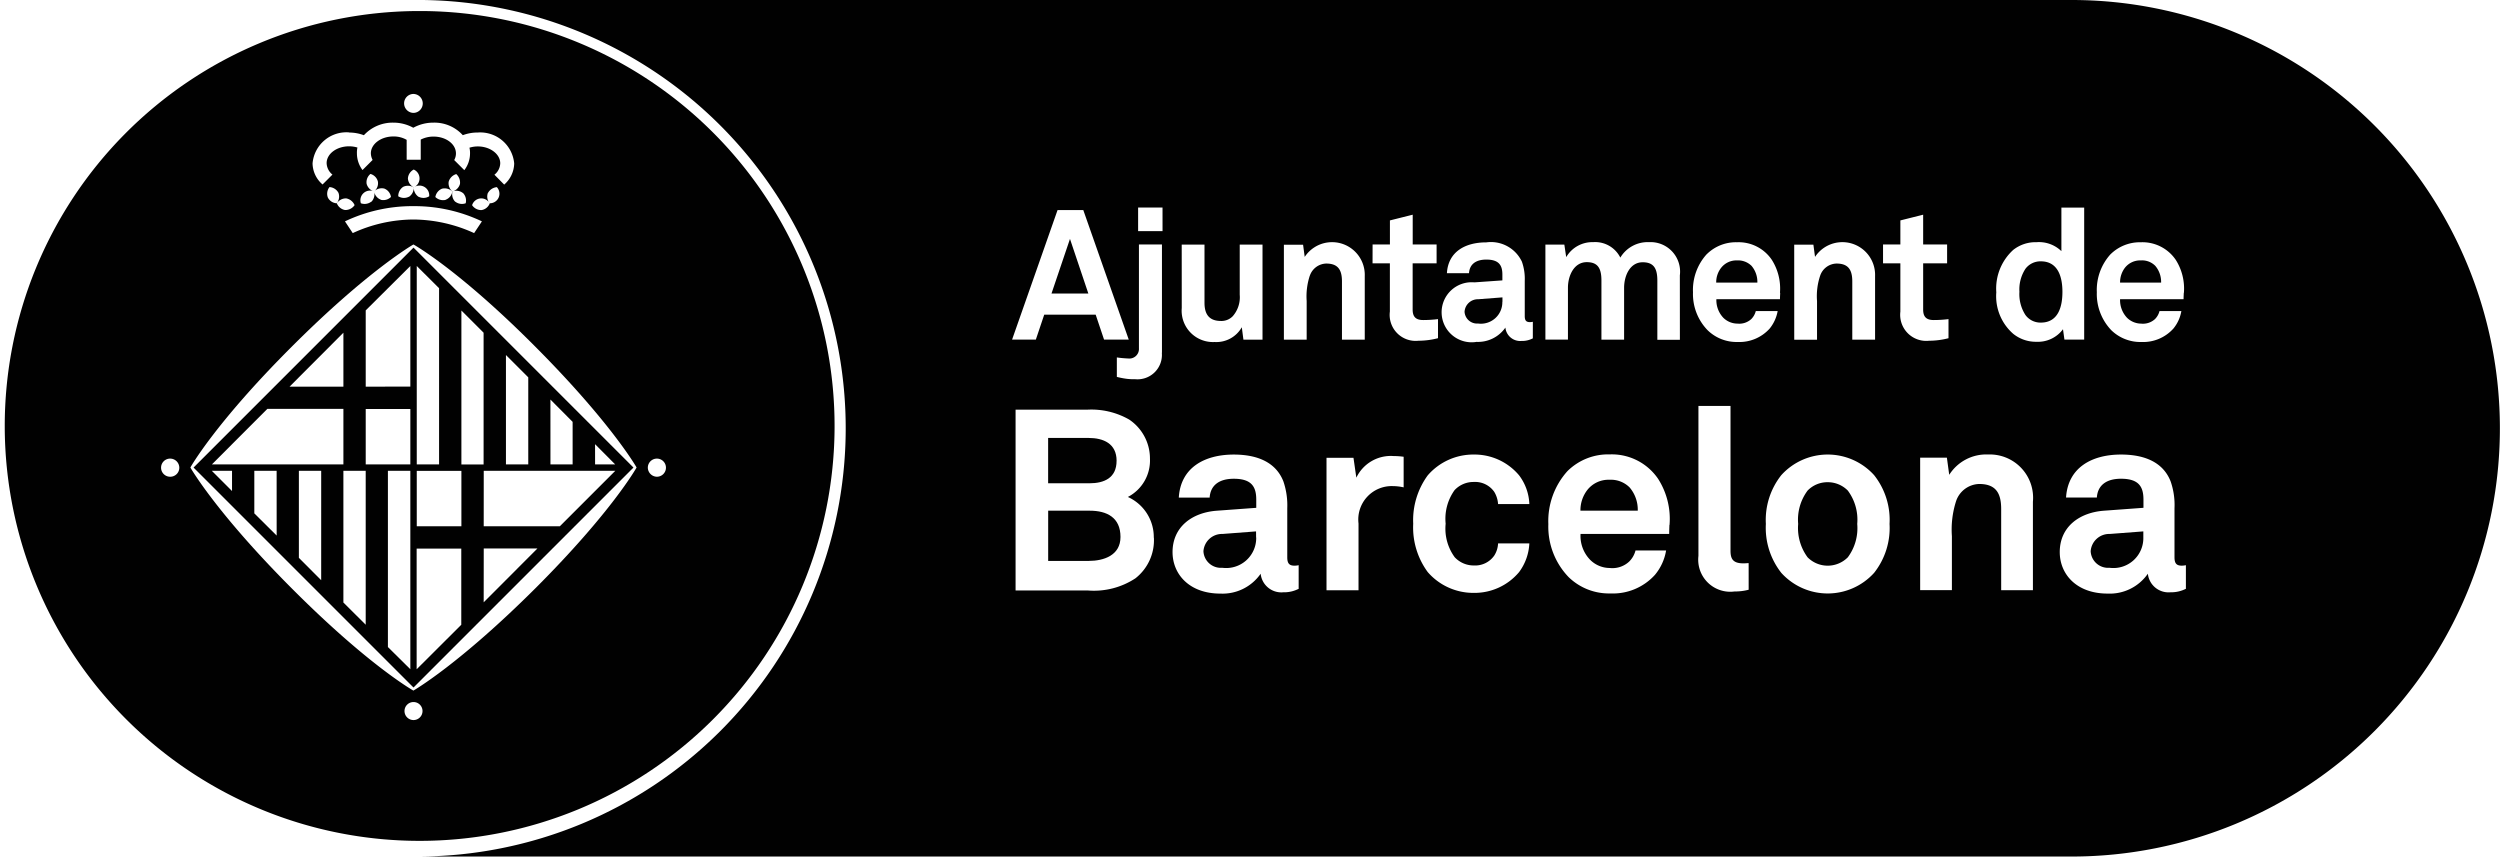 <svg xmlns="http://www.w3.org/2000/svg" xmlns:xlink="http://www.w3.org/1999/xlink" width="174.861" height="59.91" viewBox="0 0 174.861 59.91">
  <defs>
    <clipPath id="clip-path">
      <rect id="Rectángulo_107" data-name="Rectángulo 107" width="174.861" height="59.91" transform="translate(0 0)" fill="none"/>
    </clipPath>
  </defs>
  <g id="Grupo_309" data-name="Grupo 309" transform="translate(0 0)" clip-path="url(#clip-path)">
    <path id="Trazado_460" data-name="Trazado 460" d="M125.98,26.58a.877.877,0,0,0,.943.829,1.5,1.5,0,0,0,1.7-1.521h.008V25.58l-1.691.13a.935.935,0,0,0-.959.87" transform="translate(-23.543 -4.78)" fill="#010101"/>
    <path id="Trazado_461" data-name="Trazado 461" d="M107.2,45.71l-2.35.179A1.3,1.3,0,0,0,103.52,47.1a1.22,1.22,0,0,0,1.317,1.155,2.1,2.1,0,0,0,2.374-2.122l-.008.008Z" transform="translate(-19.346 -8.542)" fill="#010101"/>
    <path id="Trazado_462" data-name="Trazado 462" d="M137.983,41.27a1.885,1.885,0,0,0-1.553.716,2.311,2.311,0,0,0-.48,1.447h4.009a2.4,2.4,0,0,0-.569-1.626,1.851,1.851,0,0,0-1.407-.537" transform="translate(-25.407 -7.713)" fill="#010101"/>
    <path id="Trazado_463" data-name="Trazado 463" d="M150.508,23.945a1.734,1.734,0,0,0-.407-1.163,1.338,1.338,0,0,0-1.008-.382,1.355,1.355,0,0,0-1.114.512,1.638,1.638,0,0,0-.35,1.041h2.87Z" transform="translate(-27.59 -4.186)" fill="#010101"/>
    <path id="Trazado_464" data-name="Trazado 464" d="M156.745,41.48a1.929,1.929,0,0,0-1.407.585,3.407,3.407,0,0,0-.659,2.334,3.45,3.45,0,0,0,.659,2.334,1.983,1.983,0,0,0,2.813,0,3.407,3.407,0,0,0,.659-2.334,3.407,3.407,0,0,0-.659-2.334,1.961,1.961,0,0,0-1.407-.585" transform="translate(-28.907 -7.752)" fill="#010101"/>
    <path id="Trazado_465" data-name="Trazado 465" d="M91.743,20.55,90.45,24.372h2.578Z" transform="translate(-16.904 -3.84)" fill="#010101"/>
    <path id="Trazado_466" data-name="Trazado 466" d="M93.063,43.93h-2.9v3.513h2.83c1.065,0,2.228-.39,2.228-1.675,0-1.358-.943-1.838-2.155-1.838" transform="translate(-16.849 -8.21)" fill="#010101"/>
    <path id="Trazado_467" data-name="Trazado 467" d="M185.24,23.945a1.734,1.734,0,0,0-.407-1.163,1.3,1.3,0,0,0-1.008-.382,1.355,1.355,0,0,0-1.114.512,1.682,1.682,0,0,0-.342,1.041h2.87Z" transform="translate(-34.082 -4.186)" fill="#010101"/>
    <path id="Trazado_468" data-name="Trazado 468" d="M94.949,39.272c0-1.212-.927-1.6-1.96-1.6H90.16v3.171h2.887c1.033,0,1.9-.374,1.9-1.569" transform="translate(-16.849 -7.04)" fill="#010101"/>
    <path id="Trazado_469" data-name="Trazado 469" d="M175.206,22.48a1.312,1.312,0,0,0-1.073.52,2.634,2.634,0,0,0-.423,1.61,2.684,2.684,0,0,0,.423,1.626,1.3,1.3,0,0,0,1.073.529c1.26,0,1.512-1.187,1.512-2.147V24.61c0-.951-.26-2.13-1.512-2.13" transform="translate(-32.463 -4.201)" fill="#010101"/>
    <path id="Trazado_470" data-name="Trazado 470" d="M151.616,0H36.259a29.956,29.956,0,0,1-.309,59.91H151.616a29.955,29.955,0,1,0,0-59.91m2.724,17.783a2.926,2.926,0,0,1,2.122-.838,2.814,2.814,0,0,1,2.431,1.22,3.749,3.749,0,0,1,.577,2.317h-.008s-.016.309-.016.447h-4.44a1.793,1.793,0,0,0,.488,1.3,1.427,1.427,0,0,0,.984.407,1.244,1.244,0,0,0,.968-.317,1.213,1.213,0,0,0,.317-.561h1.529a2.609,2.609,0,0,1-.561,1.228,2.848,2.848,0,0,1-2.236.935,2.918,2.918,0,0,1-2.1-.821,3.663,3.663,0,0,1-1.016-2.659,3.721,3.721,0,0,1,.959-2.659m-22.125-.667h1.342l.114.854a2.289,2.289,0,0,1,4.2,1.35v4.44h-1.594V19.686c0-.781-.252-1.252-1.1-1.252a1.24,1.24,0,0,0-1.146.846,4.494,4.494,0,0,0-.22,1.773v2.708h-1.594ZM102.723,17.1h1.212V15.417l1.594-.4V17.1H107.2v1.317h-1.675v3.236c0,.512.228.732.74.732a8.443,8.443,0,0,0,1.033-.065v1.334a5.474,5.474,0,0,1-1.366.179,1.817,1.817,0,0,1-2-2.041V18.417h-1.212Zm-13.351.008h1.594v4.074c0,.781.309,1.268,1.155,1.268a1.1,1.1,0,0,0,.821-.333,2.014,2.014,0,0,0,.488-1.5V17.108h1.594v6.643l-.008.008H93.689l-.114-.87a2.046,2.046,0,0,1-1.9,1.033,2.192,2.192,0,0,1-2.3-2.374Zm-8.684-2.415h1.8l3.179,9.058H83.94l-.585-1.74h-3.6l-.585,1.74H77.508Zm5.456,25.751a5.28,5.28,0,0,1-3.366.854H77.752V28.654h5.025a5.32,5.32,0,0,1,2.919.691,3.28,3.28,0,0,1,1.455,2.74,2.87,2.87,0,0,1-1.545,2.675,3.079,3.079,0,0,1,1.813,2.846l.008.008a3.384,3.384,0,0,1-1.285,2.83M87.99,24.67h-.008a1.708,1.708,0,0,1-1.862,1.854,4.509,4.509,0,0,1-.561-.024,5.76,5.76,0,0,1-.724-.138V25a7.138,7.138,0,0,0,.781.073.673.673,0,0,0,.764-.716V17.1h1.61Zm.041-8.505H86.323V14.514H88.03Zm8.432,25.264a1.455,1.455,0,0,1-1.569-1.3,3.243,3.243,0,0,1-2.813,1.39c-2.212,0-3.35-1.39-3.35-2.9,0-1.764,1.366-2.781,3.131-2.9l2.724-.2v-.569c0-.878-.3-1.464-1.569-1.464-1.033,0-1.634.463-1.691,1.317H89.169c.122-2.082,1.781-3.009,3.846-3.009,1.586,0,2.935.5,3.472,1.886a5.191,5.191,0,0,1,.268,1.87v3.431c0,.423.138.585.512.585a1.521,1.521,0,0,0,.285-.033v1.634l.016.008a2.225,2.225,0,0,1-1.106.252m1.87-22.149a4.648,4.648,0,0,0-.22,1.773v2.708H96.519V17.116h1.342l.114.854a2.289,2.289,0,0,1,4.2,1.35v4.44h-1.594V19.686c0-.781-.252-1.252-1.1-1.252a1.248,1.248,0,0,0-1.146.846m6.554,14.807v0A3.527,3.527,0,0,0,104.13,34a2.339,2.339,0,0,0-2.391,2.618v4.667H99.5V32.021h1.886l.2,1.39a2.669,2.669,0,0,1,2.618-1.512,5.026,5.026,0,0,1,.691.049v2.137l.008,0Zm3.57,4.879a1.811,1.811,0,0,0,1.35.585,1.626,1.626,0,0,0,1.423-.691,1.711,1.711,0,0,0,.268-.854h2.187a3.645,3.645,0,0,1-.716,2.008,4.065,4.065,0,0,1-3.171,1.455,4.225,4.225,0,0,1-3.22-1.455,5.269,5.269,0,0,1-1.016-3.383,5.317,5.317,0,0,1,1.016-3.383,4.212,4.212,0,0,1,3.22-1.455,4.065,4.065,0,0,1,3.171,1.455,3.54,3.54,0,0,1,.716,2.008H111.5a1.89,1.89,0,0,0-.268-.854,1.626,1.626,0,0,0-1.423-.691,1.815,1.815,0,0,0-1.35.569,3.436,3.436,0,0,0-.626,2.35,3.392,3.392,0,0,0,.626,2.334m5.472-15.287-.008-.008a1.617,1.617,0,0,1-.789.179,1.041,1.041,0,0,1-1.122-.935,2.334,2.334,0,0,1-2.017,1,2.1,2.1,0,1,1-.154-4.163l1.96-.138v-.407c0-.626-.22-1.049-1.122-1.049-.74,0-1.171.333-1.212.951h-1.545c.089-1.5,1.277-2.155,2.756-2.155a2.394,2.394,0,0,1,2.488,1.35,3.585,3.585,0,0,1,.2,1.342v2.464c0,.309.1.423.366.423a1.053,1.053,0,0,0,.2-.024ZM123.5,36.72h-.016s-.016.431-.016.626h-6.2a2.4,2.4,0,0,0,.675,1.813,1.948,1.948,0,0,0,1.366.569,1.718,1.718,0,0,0,1.358-.447,1.665,1.665,0,0,0,.447-.781h2.139a3.569,3.569,0,0,1-.781,1.708,3.964,3.964,0,0,1-3.114,1.3,4.045,4.045,0,0,1-2.919-1.138,5.084,5.084,0,0,1-1.423-3.708,5.224,5.224,0,0,1,1.334-3.708,4.042,4.042,0,0,1,2.96-1.171,3.92,3.92,0,0,1,3.383,1.708,5.206,5.206,0,0,1,.8,3.228m.724-12.969v.016h-1.577V19.637c0-.821-.22-1.293-1.025-1.293-.9,0-1.3.959-1.3,1.789v3.627h-1.586V19.629c0-.821-.22-1.293-1.025-1.293-.9,0-1.317.959-1.317,1.789v3.627h-1.577V17.108h1.325l.13.878a2.112,2.112,0,0,1,1.886-1.049,1.965,1.965,0,0,1,1.9,1.081,2.228,2.228,0,0,1,2.008-1.081,2.065,2.065,0,0,1,2.155,2.326Zm1.878-5.968a2.9,2.9,0,0,1,2.122-.838,2.8,2.8,0,0,1,2.423,1.22,3.749,3.749,0,0,1,.577,2.317h.016s-.016.309-.016.447h-4.448a1.793,1.793,0,0,0,.488,1.3,1.412,1.412,0,0,0,.984.407,1.244,1.244,0,0,0,.968-.317,1.213,1.213,0,0,0,.317-.561h1.529a2.69,2.69,0,0,1-.561,1.228,2.848,2.848,0,0,1-2.236.935,2.9,2.9,0,0,1-2.1-.821,3.636,3.636,0,0,1-1.025-2.659,3.721,3.721,0,0,1,.959-2.659m2.935,23.467a3.707,3.707,0,0,1-.984.122,2.243,2.243,0,0,1-2.529-2.488V28.394h2.244V38.509c0,.537.13.894.894.894.2,0,.252-.016.374-.016ZM137.8,40.07a4.376,4.376,0,0,1-6.489,0,5.09,5.09,0,0,1-1.081-3.423,5.052,5.052,0,0,1,1.081-3.415,4.376,4.376,0,0,1,6.489,0,5.037,5.037,0,0,1,1.081,3.415A5.06,5.06,0,0,1,137.8,40.07m1.838-18.279V18.417h-1.212V17.1h1.212V15.417l1.594-.4V17.1h1.675v1.317h-1.675v3.236c0,.512.228.732.74.732a8.35,8.35,0,0,0,1.033-.065v1.335l.008,0-.008.008v-.007a5.484,5.484,0,0,1-1.358.177,1.823,1.823,0,0,1-2.008-2.041m9.27,19.482v.008h-2.22V35.6c0-1.09-.358-1.748-1.537-1.748a1.758,1.758,0,0,0-1.61,1.179,6.505,6.505,0,0,0-.3,2.472v3.773h-2.22V32.012h1.87l.163,1.2a3.063,3.063,0,0,1,2.724-1.423,3.028,3.028,0,0,1,3.13,3.309Zm.236-17.368a2.526,2.526,0,0,1-1.618-.561,3.487,3.487,0,0,1-1.179-2.9,3.652,3.652,0,0,1,1.187-2.968,2.521,2.521,0,0,1,1.626-.537,2.255,2.255,0,0,1,1.74.626V14.522h1.594v9.229h-1.382l-.1-.724a2.181,2.181,0,0,1-1.87.878m9.375,17.523a1.455,1.455,0,0,1-1.569-1.3,3.243,3.243,0,0,1-2.813,1.39c-2.212,0-3.35-1.39-3.35-2.9,0-1.764,1.366-2.781,3.131-2.9l2.724-.2v-.569c0-.878-.3-1.464-1.569-1.464-1.033,0-1.634.463-1.691,1.317h-2.155c.13-2.082,1.781-3.009,3.846-3.009,1.586,0,2.935.5,3.472,1.886a5.019,5.019,0,0,1,.268,1.87v3.431c0,.423.138.585.512.585a1.521,1.521,0,0,0,.285-.033v1.634l.016.008a2.247,2.247,0,0,1-1.106.252" transform="translate(-6.718 0)" fill="#010101"/>
    <path id="Trazado_471" data-name="Trazado 471" d="M179.84,47.1a1.22,1.22,0,0,0,1.317,1.155,2.091,2.091,0,0,0,2.366-2.122V45.71l-2.35.179A1.3,1.3,0,0,0,179.84,47.1" transform="translate(-33.609 -8.542)" fill="#010101"/>
    <path id="Trazado_472" data-name="Trazado 472" d="M16.65,36.684,32.034,52.068,47.418,36.684,32.034,21.3Zm10.481-9.432v3.773H23.366Zm-5.318,5.326h5.318v3.887h-9.2Zm-2.472,5.749-1.415-1.415h1.415Zm3.122,3.114L20.9,39.888V36.912h1.561Zm3.114,3.122L24.017,43v-6.09h1.561Zm3.114,3.114-1.561-1.553V36.912h1.561Zm3.122,3.114-1.569-1.553V36.912h1.569Zm0-14.327H28.692V32.586h3.122Zm0-5.44H28.692V25.691l3.122-3.106Zm12.92,4.025,1.407,1.415H44.735Zm-3.122-3.122,1.553,1.561v2.976H41.613ZM38.5,28.813l1.561,1.561v6.09H38.5Zm-1.553,8.1h9.2L42.271,40.79H36.945Zm0,5.432H40.7l-3.757,3.765ZM35.384,25.7l1.553,1.553v9.213H35.384Zm-3.122-3.114,1.561,1.553V36.465H32.262Zm0,14.327h3.122V40.79H32.262Zm-.008,5.44h3.122v5.326l-3.122,3.114Z" transform="translate(-3.112 -3.981)" fill="#010101"/>
    <path id="Trazado_473" data-name="Trazado 473" d="M42.117,17.485l.007,0c-.006-.007-.012-.011-.018-.019a.175.175,0,0,0,.011.021" transform="translate(-7.869 -3.264)" fill="#010101"/>
    <path id="Trazado_474" data-name="Trazado 474" d="M29.532.95h-.358a29.021,29.021,0,1,0,.358,0m-.6,5.8a.663.663,0,0,1,0,1.325.668.668,0,0,1-.667-.659.659.659,0,0,1,.667-.667m-4.513,2.7a2.908,2.908,0,0,1,1.033.187A2.73,2.73,0,0,1,27.5,8.756a2.868,2.868,0,0,1,1.407.358,2.9,2.9,0,0,1,1.415-.358,2.676,2.676,0,0,1,2.049.878,2.887,2.887,0,0,1,1.041-.187,2.384,2.384,0,0,1,2.553,2.163,2.005,2.005,0,0,1-.7,1.48l-.683-.691a1.058,1.058,0,0,0,.407-.8c0-.642-.707-1.179-1.569-1.179a1.961,1.961,0,0,0-.585.089,1.618,1.618,0,0,1,.041.4,1.922,1.922,0,0,1-.4,1.171l-.707-.707a.94.94,0,0,0,.122-.463c0-.659-.7-1.179-1.569-1.179a1.962,1.962,0,0,0-.894.211V11.35h-.984V9.959a1.814,1.814,0,0,0-.935-.236c-.862,0-1.569.529-1.569,1.179a1.036,1.036,0,0,0,.122.463l-.707.707a1.949,1.949,0,0,1-.39-1.171A1.617,1.617,0,0,1,25,10.5h.008a2.044,2.044,0,0,0-.585-.089c-.878,0-1.577.529-1.577,1.179a1.071,1.071,0,0,0,.407.8l-.691.691a1.975,1.975,0,0,1-.7-1.48,2.379,2.379,0,0,1,2.553-2.163M34.257,14.4a.744.744,0,0,1-.577.472.769.769,0,0,1-.659-.342.671.671,0,0,1,1.216-.151.735.735,0,0,1-.111-.711h.008a.786.786,0,0,1,.618-.4.67.67,0,0,1-.5,1.128l0,0m-10.034-.342a.8.8,0,0,1,.585.472.782.782,0,0,1-.667.342.756.756,0,0,1-.577-.472.769.769,0,0,1,.659-.342m-.667.342a.732.732,0,0,1-.618-.4.746.746,0,0,1,.114-.732.763.763,0,0,1,.626.4.747.747,0,0,1-.122.732m5.375.2a11.013,11.013,0,0,1,4.781,1.065l-.545.821a10.358,10.358,0,0,0-4.253-.951,10.252,10.252,0,0,0-4.236.951l-.545-.821a11,11,0,0,1,4.8-1.065m-3.285-1.561a.746.746,0,0,1,.268-.691.739.739,0,0,1,.52.529.726.726,0,0,1-.248.677.76.76,0,0,1,.7-.181.749.749,0,0,1,.463.585.755.755,0,0,1-.707.2v-.008a.746.746,0,0,1-.472-.577l0,0,0,0a.765.765,0,0,1-.187.72l-.008-.008a.764.764,0,0,1-.732.114.678.678,0,0,1,.912-.832.754.754,0,0,1-.506-.518m3.293.244a.683.683,0,0,1,1.081.618.755.755,0,0,1-.74.033v.008a.784.784,0,0,1-.342-.659.747.747,0,0,1-.342.659v-.008a.755.755,0,0,1-.74-.033.773.773,0,0,1,.342-.659.758.758,0,0,1,.74.041m-.407-.626a.75.75,0,0,1,.407-.626.679.679,0,0,1,0,1.244.759.759,0,0,1-.407-.618m3.854,1.016a.756.756,0,0,1,.187.716.764.764,0,0,1-.732-.114v.008a.744.744,0,0,1-.188-.716.739.739,0,0,1-.268-.69.781.781,0,0,1,.529-.529.8.8,0,0,1,.26.691.756.756,0,0,1-.494.516.744.744,0,0,1,.7.119m-.74-.106a.732.732,0,0,1-.472.577v.008a.774.774,0,0,1-.716-.2.757.757,0,0,1,.472-.585.774.774,0,0,1,.716.2M11.9,33.523a.634.634,0,0,1,0-1.268.642.642,0,0,1,.642.634.632.632,0,0,1-.642.634M28.923,50.542a.63.63,0,1,1,0-1.26.63.63,0,1,1,0,1.26m15.6-17.661,0,0c-.024.044-1.76,3.124-7.031,8.4-5.391,5.383-8.578,7.2-8.578,7.2s-3.082-1.724-8.4-7.042c-5.391-5.383-7.2-8.562-7.2-8.562s1.724-3.082,7.042-8.4c5.383-5.391,8.562-7.2,8.562-7.2s3.1,1.716,8.408,7.033c5.354,5.354,7.177,8.523,7.2,8.566l0,0Zm1.423.642a.646.646,0,0,1-.634-.634.634.634,0,1,1,1.268,0,.635.635,0,0,1-.634.634" transform="translate(0 -0.178)" fill="#010101"/>
    <path id="Trazado_475" data-name="Trazado 475" d="M32.189,16.467s.007-.01.012-.014-.011.007-.017.011l0,0" transform="translate(-6.015 -3.075)" fill="#010101"/>
  </g>
</svg>
